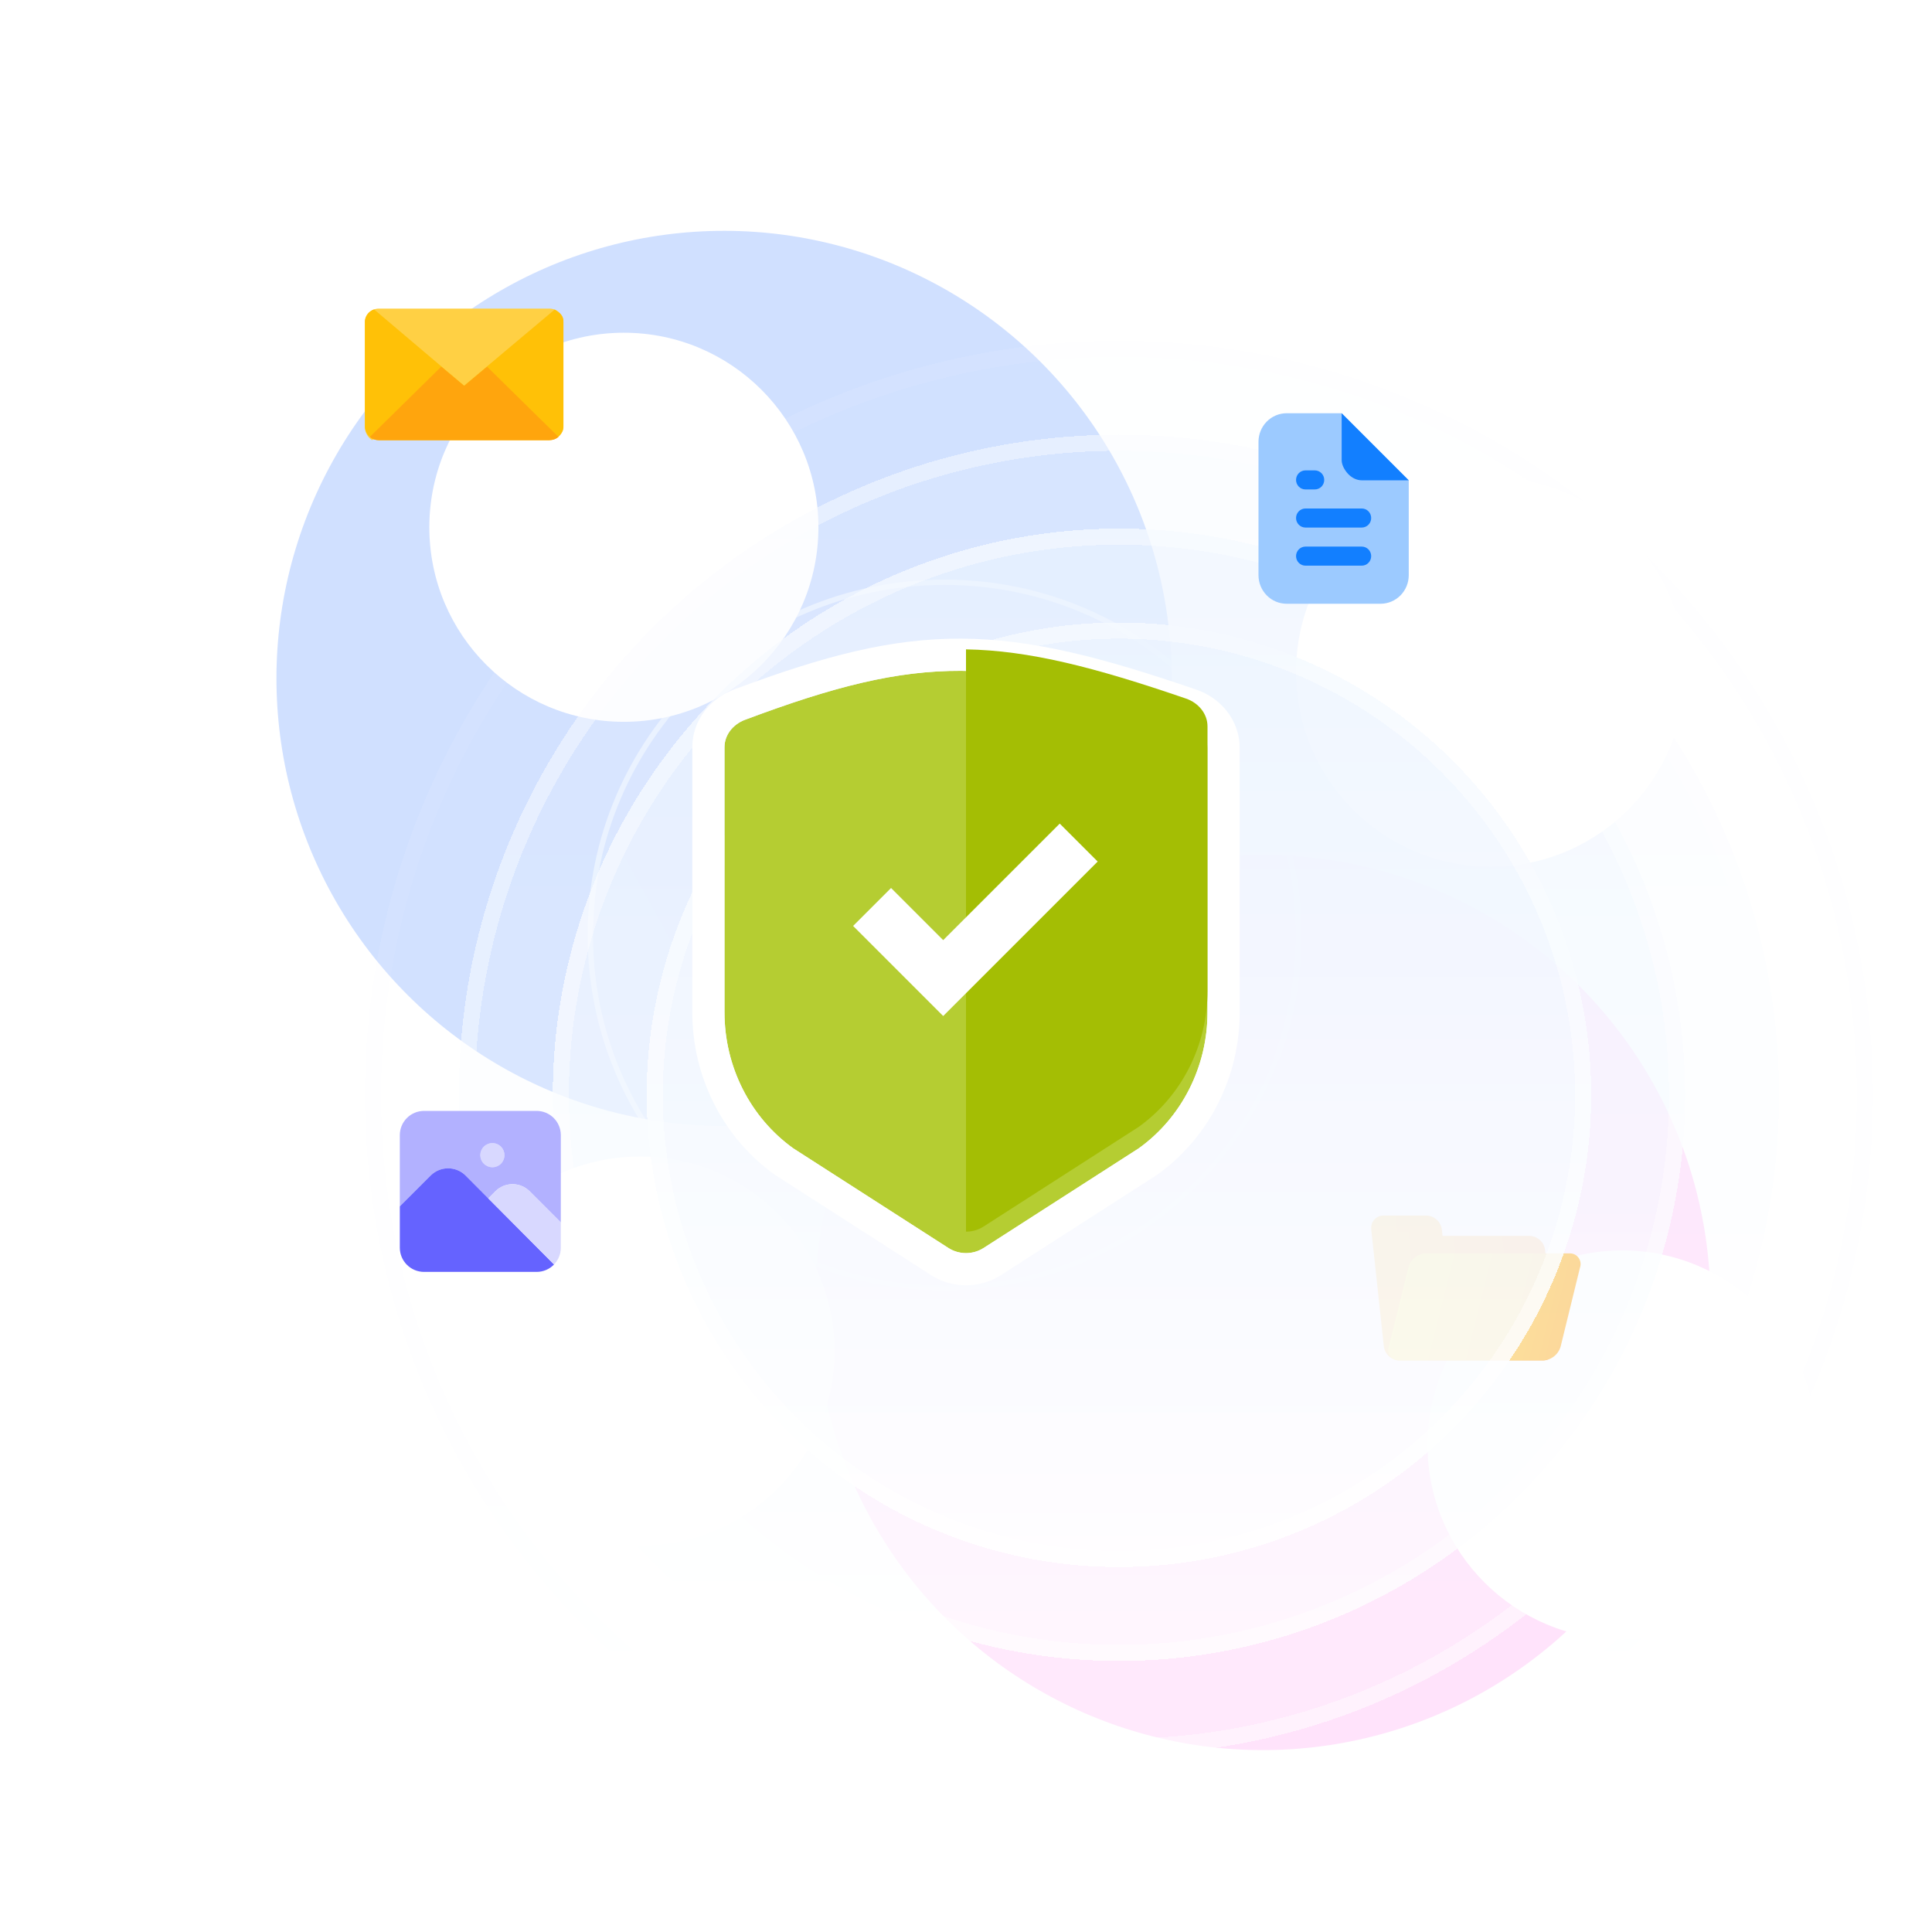 <svg width="720" height="720" viewBox="0 0 720 720" fill="none" xmlns="http://www.w3.org/2000/svg">
<g clip-path="url(#clip0_3330_1242)">
<g opacity="0.5" filter="url(#filter0_f_3330_1242)">
<circle cx="470.613" cy="485.403" r="166.811" transform="rotate(28.197 470.613 485.403)" fill="#FFC6F7"/>
<circle cx="269.836" cy="252.834" r="166.811" transform="rotate(28.197 269.836 252.834)" fill="#A2C1FF"/>
</g>
<g opacity="0.5" filter="url(#filter1_b_3330_1242)">
<ellipse cx="352.004" cy="348.5" rx="133" ry="132.5" fill="url(#paint0_linear_3330_1242)" fill-opacity="0.2"/>
<path d="M484.004 348.5C484.004 421.122 424.909 480 352.004 480C279.099 480 220.004 421.122 220.004 348.5C220.004 275.878 279.099 217 352.004 217C424.909 217 484.004 275.878 484.004 348.5Z" stroke="white" stroke-width="2"/>
</g>
<g opacity="0.2" filter="url(#filter2_bdi_3330_1242)">
<circle cx="357.004" cy="348" r="281" fill="url(#paint1_linear_3330_1242)" fill-opacity="0.2" shape-rendering="crispEdges"/>
<circle cx="357.004" cy="348" r="278" stroke="white" stroke-opacity="0.4" stroke-width="6" shape-rendering="crispEdges"/>
</g>
<g filter="url(#filter3_bdi_3330_1242)">
<circle cx="172.5" cy="136.5" r="72.5" fill="white"/>
</g>
<g clip-path="url(#clip1_3330_1242)">
<path fill-rule="evenodd" clip-rule="evenodd" d="M204.812 115H141.174C140.486 115.005 139.805 115.145 139.172 115.411C138.538 115.676 137.964 116.063 137.481 116.549C136.999 117.034 136.618 117.609 136.361 118.24C136.103 118.871 135.974 119.546 135.981 120.227V159.429C136.044 160.334 136.31 161.214 136.76 162.004C137.209 162.795 137.832 163.477 138.582 164L172.981 149.63C172.981 149.63 201.154 158.873 206.801 163.569C208.152 162.623 209.972 161.212 209.972 159.42V120.227C209.983 118.853 209.443 117.531 208.469 116.551C207.495 115.571 206.168 115.013 204.779 115H204.812Z" fill="#FFD044"/>
<path fill-rule="evenodd" clip-rule="evenodd" d="M204.812 164.041H141.174C140.486 164.036 139.805 163.896 139.172 163.63C138.538 163.365 137.964 162.978 137.481 162.493C136.999 162.007 136.618 161.432 136.361 160.801C136.103 160.17 135.974 159.495 135.981 158.814V119.571C136.065 118.605 136.436 117.686 137.046 116.927C137.657 116.169 138.48 115.605 139.412 115.307L172.972 143.748C172.972 143.748 201.087 120.036 206.734 115.348C208.093 116.286 209.964 117.306 209.964 119.571V158.773C209.975 160.147 209.434 161.469 208.461 162.449C207.487 163.429 206.16 163.987 204.771 164L204.812 164.041Z" fill="#FFC107"/>
<path fill-rule="evenodd" clip-rule="evenodd" d="M173.058 143.748L173.1 143.706L173.184 143.64L173.251 143.582L181.532 136.663L208.137 162.83C207.202 163.62 206.011 164.05 204.781 164.042H141.176C139.947 164.05 138.755 163.62 137.82 162.83L164.425 136.654L172.966 143.789L173.058 143.748Z" fill="#FFA50D"/>
</g>
<g filter="url(#filter4_bdi_3330_1242)">
<circle cx="357.004" cy="348" r="246" fill="url(#paint2_linear_3330_1242)" fill-opacity="0.2" shape-rendering="crispEdges"/>
<circle cx="357.004" cy="348" r="243" stroke="white" stroke-opacity="0.4" stroke-width="6" shape-rendering="crispEdges"/>
</g>
<g filter="url(#filter5_bdi_3330_1242)">
<circle cx="544.5" cy="478.5" r="72.5" fill="white"/>
</g>
<g clip-path="url(#clip2_3330_1242)">
<path d="M570.018 460.584H537.587L537.342 458.254C537.163 456.824 536.477 455.507 535.411 454.542C534.344 453.578 532.968 453.03 531.533 453H515.692C515.025 452.983 514.363 453.112 513.751 453.378C513.139 453.645 512.592 454.042 512.149 454.542C511.706 455.042 511.376 455.633 511.184 456.275C510.991 456.916 510.94 457.591 511.034 458.254L515.71 501.745C515.889 503.172 516.572 504.487 517.635 505.451C518.697 506.415 520.07 506.965 521.502 507H575.008C575.675 507.016 576.338 506.887 576.951 506.62C577.563 506.354 578.111 505.957 578.555 505.457C579 504.958 579.331 504.367 579.526 503.726C579.721 503.085 579.774 502.409 579.683 501.745L575.81 465.838C575.631 464.411 574.948 463.096 573.885 462.132C572.822 461.168 571.45 460.619 570.018 460.584Z" fill="url(#paint3_linear_3330_1242)"/>
<path d="M581.622 501.745C581.221 503.2 580.372 504.491 579.198 505.435C578.023 506.378 576.582 506.926 575.08 507H521.504C520.86 507.029 520.219 506.899 519.636 506.623C519.053 506.346 518.546 505.931 518.159 505.413C517.772 504.896 517.517 504.291 517.416 503.651C517.315 503.012 517.371 502.358 517.579 501.745L524.871 472.354C525.267 470.899 526.112 469.607 527.284 468.663C528.456 467.719 529.895 467.172 531.396 467.1H584.902C585.546 467.071 586.187 467.2 586.77 467.477C587.353 467.753 587.86 468.168 588.247 468.686C588.634 469.204 588.889 469.809 588.99 470.448C589.091 471.087 589.035 471.742 588.827 472.354L581.622 501.745Z" fill="url(#paint4_linear_3330_1242)"/>
</g>
<g filter="url(#filter6_bdi_3330_1242)">
<circle cx="357.004" cy="348" r="211" fill="url(#paint5_linear_3330_1242)" fill-opacity="0.6" shape-rendering="crispEdges"/>
<circle cx="357.004" cy="348" r="208" stroke="white" stroke-opacity="0.4" stroke-width="6" shape-rendering="crispEdges"/>
</g>
<g filter="url(#filter7_bdi_3330_1242)">
<circle cx="495.5" cy="190.5" r="72.5" fill="white"/>
</g>
<g clip-path="url(#clip3_3330_1242)">
<path d="M525 179L500 154H479.5C476.715 154 474.045 155.122 472.075 157.119C470.106 159.117 469 161.825 469 164.65V214.35C469 217.175 470.106 219.883 472.075 221.881C474.045 223.878 476.715 225 479.5 225H514.5C517.285 225 519.955 223.878 521.925 221.881C523.894 219.883 525 217.175 525 214.35V179Z" fill="#9CCAFF"/>
<path d="M525 179H507.5C505.643 179 503.863 178.102 502.55 176.77C501.237 175.439 500 173.383 500 171.5V154L525 179ZM507.5 210.8H486.5C485.572 210.8 484.682 210.426 484.025 209.76C483.369 209.094 483 208.192 483 207.25C483 206.308 483.369 205.406 484.025 204.74C484.682 204.074 485.572 203.7 486.5 203.7H507.5C508.428 203.7 509.318 204.074 509.975 204.74C510.631 205.406 511 206.308 511 207.25C511 208.192 510.631 209.094 509.975 209.76C509.318 210.426 508.428 210.8 507.5 210.8ZM507.5 196.6H486.5C485.572 196.6 484.682 196.226 484.025 195.56C483.369 194.894 483 193.992 483 193.05C483 192.108 483.369 191.206 484.025 190.54C484.682 189.874 485.572 189.5 486.5 189.5H507.5C508.428 189.5 509.318 189.874 509.975 190.54C510.631 191.206 511 192.108 511 193.05C511 193.992 510.631 194.894 509.975 195.56C509.318 196.226 508.428 196.6 507.5 196.6ZM490 182.4H486.5C485.572 182.4 484.682 182.026 484.025 181.36C483.369 180.694 483 179.792 483 178.85C483 177.908 483.369 177.006 484.025 176.34C484.682 175.674 485.572 175.3 486.5 175.3H490C490.928 175.3 491.818 175.674 492.475 176.34C493.131 177.006 493.5 177.908 493.5 178.85C493.5 179.792 493.131 180.694 492.475 181.36C491.818 182.026 490.928 182.4 490 182.4Z" fill="#127FFF"/>
</g>
<g filter="url(#filter8_bdi_3330_1242)">
<circle cx="178.5" cy="443.5" r="72.5" fill="white"/>
</g>
<path d="M183.5 435C182.307 435 181.162 434.526 180.318 433.682C179.474 432.838 179 431.693 179 430.5C179 429.307 179.474 428.162 180.318 427.318C181.162 426.474 182.307 426 183.5 426C184.693 426 185.838 426.474 186.682 427.318C187.526 428.162 188 429.307 188 430.5C188 431.693 187.526 432.838 186.682 433.682C185.838 434.526 184.693 435 183.5 435Z" fill="#D8D8FF"/>
<path d="M200 414H158C155.615 414.007 153.33 414.958 151.644 416.644C149.958 418.33 149.007 420.615 149 423V449.58L160.64 437.94C162.355 436.308 164.632 435.397 167 435.397C169.368 435.397 171.645 436.308 173.36 437.94L181.973 446.601L184.637 443.937C186.328 442.256 188.615 441.312 191 441.312C193.385 441.312 195.672 442.256 197.363 443.937L209 455.58V423C208.993 420.615 208.042 418.33 206.356 416.644C204.67 414.958 202.385 414.007 200 414ZM183.5 435C182.307 435 181.162 434.526 180.318 433.682C179.474 432.838 179 431.693 179 430.5C179 429.307 179.474 428.162 180.318 427.318C181.162 426.474 182.307 426 183.5 426C184.693 426 185.838 426.474 186.682 427.318C187.526 428.162 188 429.307 188 430.5C188 431.693 187.526 432.838 186.682 433.682C185.838 434.526 184.693 435 183.5 435Z" fill="#B2B1FF"/>
<path d="M173.36 437.939C171.645 436.307 169.368 435.396 167 435.396C164.632 435.396 162.355 436.307 160.64 437.939L149 449.579V464.999C149.007 467.384 149.958 469.669 151.644 471.355C153.33 473.042 155.615 473.992 158 473.999H200C202.445 473.999 204.785 473 206.48 471.239L173.36 437.939Z" fill="#6563FF"/>
<path d="M209 455.575L197.363 443.938C195.672 442.256 193.384 441.312 191 441.312C188.615 441.312 186.328 442.256 184.637 443.938L181.973 446.602L206.468 471.229C208.094 469.564 209.003 467.329 209 465.001V455.575Z" fill="#D8D8FF"/>
<g filter="url(#filter9_bdi_3330_1242)">
<circle cx="357" cy="348" r="176" fill="url(#paint6_linear_3330_1242)" fill-opacity="0.8" shape-rendering="crispEdges"/>
<circle cx="357" cy="348" r="173" stroke="white" stroke-opacity="0.4" stroke-width="6" shape-rendering="crispEdges"/>
</g>
<g filter="url(#filter10_d_3330_1242)">
<path d="M277.667 260.233C273.007 261.978 270 266.017 270 270.471V369.277C270 389.491 279.573 408.423 295.62 419.947L353.53 457.144C355.472 458.357 357.714 459 360.003 459C362.291 459 364.533 458.357 366.475 457.144L424.382 419.947C440.427 408.423 450 389.491 450 369.277V270.734C450 266.15 446.804 262.024 441.955 260.357C371.616 236.231 343.419 235.575 277.677 260.233H277.667Z" fill="#B5CD32"/>
<path d="M276.592 254.233H276.58L275.562 254.614C268.894 257.112 264 263.176 264 270.471V369.277C264 391.37 274.461 412.139 292.121 424.82L292.247 424.911L292.378 424.995L350.287 462.192L350.319 462.213L350.352 462.233C353.246 464.041 356.59 465 360.003 465C363.416 465 366.759 464.041 369.654 462.233L369.686 462.213L369.718 462.192L427.625 424.995L427.756 424.911L427.882 424.82C445.539 412.139 456 391.37 456 369.277V270.734C456 263.21 450.799 257.053 443.906 254.683L443.901 254.682C408.608 242.576 383.203 236.103 358.116 236.001C333.227 235.9 309.174 242.07 276.592 254.233Z" stroke="white" stroke-width="12"/>
</g>
<path d="M441.944 260.325C407.703 248.575 383.45 242.407 360 242V459C362.289 459.01 364.534 458.367 366.472 457.145L424.381 419.942C440.426 408.416 450 389.481 450 369.263V270.701C450 266.119 446.803 261.993 441.954 260.325H441.944Z" fill="#A4BE04"/>
<path d="M325 338L351.5 364.5L402 314" stroke="white" stroke-width="20"/>
</g>
<defs>
<filter id="filter0_f_3330_1242" x="2.992" y="-14.01" width="734.465" height="766.256" filterUnits="userSpaceOnUse" color-interpolation-filters="sRGB">
<feFlood flood-opacity="0" result="BackgroundImageFix"/>
<feBlend mode="normal" in="SourceGraphic" in2="BackgroundImageFix" result="shape"/>
<feGaussianBlur stdDeviation="50" result="effect1_foregroundBlur_3330_1242"/>
</filter>
<filter id="filter1_b_3330_1242" x="199.004" y="196" width="306" height="305" filterUnits="userSpaceOnUse" color-interpolation-filters="sRGB">
<feFlood flood-opacity="0" result="BackgroundImageFix"/>
<feGaussianBlur in="BackgroundImageFix" stdDeviation="10"/>
<feComposite in2="SourceAlpha" operator="in" result="effect1_backgroundBlur_3330_1242"/>
<feBlend mode="normal" in="SourceGraphic" in2="effect1_backgroundBlur_3330_1242" result="shape"/>
</filter>
<filter id="filter2_bdi_3330_1242" x="56.004" y="47" width="642" height="642" filterUnits="userSpaceOnUse" color-interpolation-filters="sRGB">
<feFlood flood-opacity="0" result="BackgroundImageFix"/>
<feGaussianBlur in="BackgroundImageFix" stdDeviation="10"/>
<feComposite in2="SourceAlpha" operator="in" result="effect1_backgroundBlur_3330_1242"/>
<feColorMatrix in="SourceAlpha" type="matrix" values="0 0 0 0 0 0 0 0 0 0 0 0 0 0 0 0 0 0 127 0" result="hardAlpha"/>
<feOffset dx="20" dy="20"/>
<feGaussianBlur stdDeviation="20"/>
<feComposite in2="hardAlpha" operator="out"/>
<feColorMatrix type="matrix" values="0 0 0 0 0.366 0 0 0 0 0.538 0 0 0 0 0.838 0 0 0 0.24 0"/>
<feBlend mode="normal" in2="effect1_backgroundBlur_3330_1242" result="effect2_dropShadow_3330_1242"/>
<feBlend mode="normal" in="SourceGraphic" in2="effect2_dropShadow_3330_1242" result="shape"/>
<feColorMatrix in="SourceAlpha" type="matrix" values="0 0 0 0 0 0 0 0 0 0 0 0 0 0 0 0 0 0 127 0" result="hardAlpha"/>
<feOffset dx="40" dy="40"/>
<feGaussianBlur stdDeviation="24"/>
<feComposite in2="hardAlpha" operator="arithmetic" k2="-1" k3="1"/>
<feColorMatrix type="matrix" values="0 0 0 0 0.504 0 0 0 0 0.62 0 0 0 0 0.846 0 0 0 0.16 0"/>
<feBlend mode="normal" in2="shape" result="effect3_innerShadow_3330_1242"/>
</filter>
<filter id="filter3_bdi_3330_1242" x="80" y="44" width="225" height="225" filterUnits="userSpaceOnUse" color-interpolation-filters="sRGB">
<feFlood flood-opacity="0" result="BackgroundImageFix"/>
<feGaussianBlur in="BackgroundImageFix" stdDeviation="10"/>
<feComposite in2="SourceAlpha" operator="in" result="effect1_backgroundBlur_3330_1242"/>
<feColorMatrix in="SourceAlpha" type="matrix" values="0 0 0 0 0 0 0 0 0 0 0 0 0 0 0 0 0 0 127 0" result="hardAlpha"/>
<feOffset dx="20" dy="20"/>
<feGaussianBlur stdDeviation="20"/>
<feComposite in2="hardAlpha" operator="out"/>
<feColorMatrix type="matrix" values="0 0 0 0 0.366 0 0 0 0 0.538 0 0 0 0 0.838 0 0 0 0.24 0"/>
<feBlend mode="normal" in2="effect1_backgroundBlur_3330_1242" result="effect2_dropShadow_3330_1242"/>
<feBlend mode="normal" in="SourceGraphic" in2="effect2_dropShadow_3330_1242" result="shape"/>
<feColorMatrix in="SourceAlpha" type="matrix" values="0 0 0 0 0 0 0 0 0 0 0 0 0 0 0 0 0 0 127 0" result="hardAlpha"/>
<feOffset dx="40" dy="40"/>
<feGaussianBlur stdDeviation="24"/>
<feComposite in2="hardAlpha" operator="arithmetic" k2="-1" k3="1"/>
<feColorMatrix type="matrix" values="0 0 0 0 0.504 0 0 0 0 0.62 0 0 0 0 0.846 0 0 0 0.16 0"/>
<feBlend mode="normal" in2="shape" result="effect3_innerShadow_3330_1242"/>
</filter>
<filter id="filter4_bdi_3330_1242" x="91.004" y="82" width="572" height="572" filterUnits="userSpaceOnUse" color-interpolation-filters="sRGB">
<feFlood flood-opacity="0" result="BackgroundImageFix"/>
<feGaussianBlur in="BackgroundImageFix" stdDeviation="10"/>
<feComposite in2="SourceAlpha" operator="in" result="effect1_backgroundBlur_3330_1242"/>
<feColorMatrix in="SourceAlpha" type="matrix" values="0 0 0 0 0 0 0 0 0 0 0 0 0 0 0 0 0 0 127 0" result="hardAlpha"/>
<feOffset dx="20" dy="20"/>
<feGaussianBlur stdDeviation="20"/>
<feComposite in2="hardAlpha" operator="out"/>
<feColorMatrix type="matrix" values="0 0 0 0 0.366 0 0 0 0 0.538 0 0 0 0 0.838 0 0 0 0.1 0"/>
<feBlend mode="normal" in2="effect1_backgroundBlur_3330_1242" result="effect2_dropShadow_3330_1242"/>
<feBlend mode="normal" in="SourceGraphic" in2="effect2_dropShadow_3330_1242" result="shape"/>
<feColorMatrix in="SourceAlpha" type="matrix" values="0 0 0 0 0 0 0 0 0 0 0 0 0 0 0 0 0 0 127 0" result="hardAlpha"/>
<feOffset dx="40" dy="40"/>
<feGaussianBlur stdDeviation="24"/>
<feComposite in2="hardAlpha" operator="arithmetic" k2="-1" k3="1"/>
<feColorMatrix type="matrix" values="0 0 0 0 0.504 0 0 0 0 0.62 0 0 0 0 0.846 0 0 0 0.16 0"/>
<feBlend mode="normal" in2="shape" result="effect3_innerShadow_3330_1242"/>
</filter>
<filter id="filter5_bdi_3330_1242" x="452" y="386" width="225" height="225" filterUnits="userSpaceOnUse" color-interpolation-filters="sRGB">
<feFlood flood-opacity="0" result="BackgroundImageFix"/>
<feGaussianBlur in="BackgroundImageFix" stdDeviation="10"/>
<feComposite in2="SourceAlpha" operator="in" result="effect1_backgroundBlur_3330_1242"/>
<feColorMatrix in="SourceAlpha" type="matrix" values="0 0 0 0 0 0 0 0 0 0 0 0 0 0 0 0 0 0 127 0" result="hardAlpha"/>
<feOffset dx="20" dy="20"/>
<feGaussianBlur stdDeviation="20"/>
<feComposite in2="hardAlpha" operator="out"/>
<feColorMatrix type="matrix" values="0 0 0 0 0.366 0 0 0 0 0.538 0 0 0 0 0.838 0 0 0 0.24 0"/>
<feBlend mode="normal" in2="effect1_backgroundBlur_3330_1242" result="effect2_dropShadow_3330_1242"/>
<feBlend mode="normal" in="SourceGraphic" in2="effect2_dropShadow_3330_1242" result="shape"/>
<feColorMatrix in="SourceAlpha" type="matrix" values="0 0 0 0 0 0 0 0 0 0 0 0 0 0 0 0 0 0 127 0" result="hardAlpha"/>
<feOffset dx="40" dy="40"/>
<feGaussianBlur stdDeviation="24"/>
<feComposite in2="hardAlpha" operator="arithmetic" k2="-1" k3="1"/>
<feColorMatrix type="matrix" values="0 0 0 0 0.504 0 0 0 0 0.62 0 0 0 0 0.846 0 0 0 0.16 0"/>
<feBlend mode="normal" in2="shape" result="effect3_innerShadow_3330_1242"/>
</filter>
<filter id="filter6_bdi_3330_1242" x="126.004" y="117" width="502" height="502" filterUnits="userSpaceOnUse" color-interpolation-filters="sRGB">
<feFlood flood-opacity="0" result="BackgroundImageFix"/>
<feGaussianBlur in="BackgroundImageFix" stdDeviation="10"/>
<feComposite in2="SourceAlpha" operator="in" result="effect1_backgroundBlur_3330_1242"/>
<feColorMatrix in="SourceAlpha" type="matrix" values="0 0 0 0 0 0 0 0 0 0 0 0 0 0 0 0 0 0 127 0" result="hardAlpha"/>
<feOffset dx="20" dy="20"/>
<feGaussianBlur stdDeviation="20"/>
<feComposite in2="hardAlpha" operator="out"/>
<feColorMatrix type="matrix" values="0 0 0 0 0.366 0 0 0 0 0.538 0 0 0 0 0.838 0 0 0 0.1 0"/>
<feBlend mode="normal" in2="effect1_backgroundBlur_3330_1242" result="effect2_dropShadow_3330_1242"/>
<feBlend mode="normal" in="SourceGraphic" in2="effect2_dropShadow_3330_1242" result="shape"/>
<feColorMatrix in="SourceAlpha" type="matrix" values="0 0 0 0 0 0 0 0 0 0 0 0 0 0 0 0 0 0 127 0" result="hardAlpha"/>
<feOffset dx="40" dy="40"/>
<feGaussianBlur stdDeviation="24"/>
<feComposite in2="hardAlpha" operator="arithmetic" k2="-1" k3="1"/>
<feColorMatrix type="matrix" values="0 0 0 0 0.504 0 0 0 0 0.62 0 0 0 0 0.846 0 0 0 0.16 0"/>
<feBlend mode="normal" in2="shape" result="effect3_innerShadow_3330_1242"/>
</filter>
<filter id="filter7_bdi_3330_1242" x="403" y="98" width="225" height="225" filterUnits="userSpaceOnUse" color-interpolation-filters="sRGB">
<feFlood flood-opacity="0" result="BackgroundImageFix"/>
<feGaussianBlur in="BackgroundImageFix" stdDeviation="10"/>
<feComposite in2="SourceAlpha" operator="in" result="effect1_backgroundBlur_3330_1242"/>
<feColorMatrix in="SourceAlpha" type="matrix" values="0 0 0 0 0 0 0 0 0 0 0 0 0 0 0 0 0 0 127 0" result="hardAlpha"/>
<feOffset dx="20" dy="20"/>
<feGaussianBlur stdDeviation="20"/>
<feComposite in2="hardAlpha" operator="out"/>
<feColorMatrix type="matrix" values="0 0 0 0 0.366 0 0 0 0 0.538 0 0 0 0 0.838 0 0 0 0.24 0"/>
<feBlend mode="normal" in2="effect1_backgroundBlur_3330_1242" result="effect2_dropShadow_3330_1242"/>
<feBlend mode="normal" in="SourceGraphic" in2="effect2_dropShadow_3330_1242" result="shape"/>
<feColorMatrix in="SourceAlpha" type="matrix" values="0 0 0 0 0 0 0 0 0 0 0 0 0 0 0 0 0 0 127 0" result="hardAlpha"/>
<feOffset dx="40" dy="40"/>
<feGaussianBlur stdDeviation="24"/>
<feComposite in2="hardAlpha" operator="arithmetic" k2="-1" k3="1"/>
<feColorMatrix type="matrix" values="0 0 0 0 0.504 0 0 0 0 0.62 0 0 0 0 0.846 0 0 0 0.16 0"/>
<feBlend mode="normal" in2="shape" result="effect3_innerShadow_3330_1242"/>
</filter>
<filter id="filter8_bdi_3330_1242" x="86" y="351" width="225" height="225" filterUnits="userSpaceOnUse" color-interpolation-filters="sRGB">
<feFlood flood-opacity="0" result="BackgroundImageFix"/>
<feGaussianBlur in="BackgroundImageFix" stdDeviation="10"/>
<feComposite in2="SourceAlpha" operator="in" result="effect1_backgroundBlur_3330_1242"/>
<feColorMatrix in="SourceAlpha" type="matrix" values="0 0 0 0 0 0 0 0 0 0 0 0 0 0 0 0 0 0 127 0" result="hardAlpha"/>
<feOffset dx="20" dy="20"/>
<feGaussianBlur stdDeviation="20"/>
<feComposite in2="hardAlpha" operator="out"/>
<feColorMatrix type="matrix" values="0 0 0 0 0.366 0 0 0 0 0.538 0 0 0 0 0.838 0 0 0 0.24 0"/>
<feBlend mode="normal" in2="effect1_backgroundBlur_3330_1242" result="effect2_dropShadow_3330_1242"/>
<feBlend mode="normal" in="SourceGraphic" in2="effect2_dropShadow_3330_1242" result="shape"/>
<feColorMatrix in="SourceAlpha" type="matrix" values="0 0 0 0 0 0 0 0 0 0 0 0 0 0 0 0 0 0 127 0" result="hardAlpha"/>
<feOffset dx="40" dy="40"/>
<feGaussianBlur stdDeviation="24"/>
<feComposite in2="hardAlpha" operator="arithmetic" k2="-1" k3="1"/>
<feColorMatrix type="matrix" values="0 0 0 0 0.504 0 0 0 0 0.62 0 0 0 0 0.846 0 0 0 0.16 0"/>
<feBlend mode="normal" in2="shape" result="effect3_innerShadow_3330_1242"/>
</filter>
<filter id="filter9_bdi_3330_1242" x="161" y="152" width="432" height="432" filterUnits="userSpaceOnUse" color-interpolation-filters="sRGB">
<feFlood flood-opacity="0" result="BackgroundImageFix"/>
<feGaussianBlur in="BackgroundImageFix" stdDeviation="10"/>
<feComposite in2="SourceAlpha" operator="in" result="effect1_backgroundBlur_3330_1242"/>
<feColorMatrix in="SourceAlpha" type="matrix" values="0 0 0 0 0 0 0 0 0 0 0 0 0 0 0 0 0 0 127 0" result="hardAlpha"/>
<feOffset dx="20" dy="20"/>
<feGaussianBlur stdDeviation="20"/>
<feComposite in2="hardAlpha" operator="out"/>
<feColorMatrix type="matrix" values="0 0 0 0 0.366 0 0 0 0 0.538 0 0 0 0 0.838 0 0 0 0.24 0"/>
<feBlend mode="normal" in2="effect1_backgroundBlur_3330_1242" result="effect2_dropShadow_3330_1242"/>
<feBlend mode="normal" in="SourceGraphic" in2="effect2_dropShadow_3330_1242" result="shape"/>
<feColorMatrix in="SourceAlpha" type="matrix" values="0 0 0 0 0 0 0 0 0 0 0 0 0 0 0 0 0 0 127 0" result="hardAlpha"/>
<feOffset dx="40" dy="40"/>
<feGaussianBlur stdDeviation="24"/>
<feComposite in2="hardAlpha" operator="arithmetic" k2="-1" k3="1"/>
<feColorMatrix type="matrix" values="0 0 0 0 0.504 0 0 0 0 0.62 0 0 0 0 0.846 0 0 0 0.16 0"/>
<feBlend mode="normal" in2="shape" result="effect3_innerShadow_3330_1242"/>
</filter>
<filter id="filter10_d_3330_1242" x="246" y="226" width="228" height="265" filterUnits="userSpaceOnUse" color-interpolation-filters="sRGB">
<feFlood flood-opacity="0" result="BackgroundImageFix"/>
<feColorMatrix in="SourceAlpha" type="matrix" values="0 0 0 0 0 0 0 0 0 0 0 0 0 0 0 0 0 0 127 0" result="hardAlpha"/>
<feOffset dy="8"/>
<feGaussianBlur stdDeviation="6"/>
<feComposite in2="hardAlpha" operator="out"/>
<feColorMatrix type="matrix" values="0 0 0 0 0.827 0 0 0 0 0.875 0 0 0 0 0.957 0 0 0 1 0"/>
<feBlend mode="normal" in2="BackgroundImageFix" result="effect1_dropShadow_3330_1242"/>
<feBlend mode="normal" in="SourceGraphic" in2="effect1_dropShadow_3330_1242" result="shape"/>
</filter>
<linearGradient id="paint0_linear_3330_1242" x1="435.129" y1="208.865" x2="165.996" y2="357.096" gradientUnits="userSpaceOnUse">
<stop stop-color="white" stop-opacity="0.24"/>
<stop offset="0.999" stop-color="white" stop-opacity="0.56"/>
</linearGradient>
<linearGradient id="paint1_linear_3330_1242" x1="357.004" y1="67" x2="357.004" y2="629" gradientUnits="userSpaceOnUse">
<stop stop-color="#ECF4FF"/>
<stop offset="1" stop-color="white"/>
</linearGradient>
<linearGradient id="paint2_linear_3330_1242" x1="357.004" y1="102" x2="357.004" y2="594" gradientUnits="userSpaceOnUse">
<stop stop-color="#ECF4FF"/>
<stop offset="1" stop-color="white"/>
</linearGradient>
<linearGradient id="paint3_linear_3330_1242" x1="513.966" y1="480.008" x2="577.164" y2="473.084" gradientUnits="userSpaceOnUse">
<stop stop-color="#FEA305"/>
<stop offset="1" stop-color="#FE7505"/>
</linearGradient>
<linearGradient id="paint4_linear_3330_1242" x1="520.662" y1="487.015" x2="580.901" y2="502.014" gradientUnits="userSpaceOnUse">
<stop offset="0.01" stop-color="#FED905"/>
<stop offset="1" stop-color="#FEA305"/>
</linearGradient>
<linearGradient id="paint5_linear_3330_1242" x1="357.004" y1="137" x2="357.004" y2="559" gradientUnits="userSpaceOnUse">
<stop stop-color="#ECF4FF"/>
<stop offset="1" stop-color="white"/>
</linearGradient>
<linearGradient id="paint6_linear_3330_1242" x1="357" y1="172" x2="357" y2="524" gradientUnits="userSpaceOnUse">
<stop stop-color="#ECF4FF"/>
<stop offset="1" stop-color="white"/>
</linearGradient>
<clipPath id="clip0_3330_1242">
<rect width="720" height="720" fill="white"/>
</clipPath>
<clipPath id="clip1_3330_1242">
<rect width="74" height="49" fill="white" transform="translate(136 115)"/>
</clipPath>
<clipPath id="clip2_3330_1242">
<rect width="78" height="54" fill="white" transform="translate(511 453)"/>
</clipPath>
<clipPath id="clip3_3330_1242">
<rect width="56" height="71" fill="white" transform="translate(469 154)"/>
</clipPath>
</defs>
</svg>
